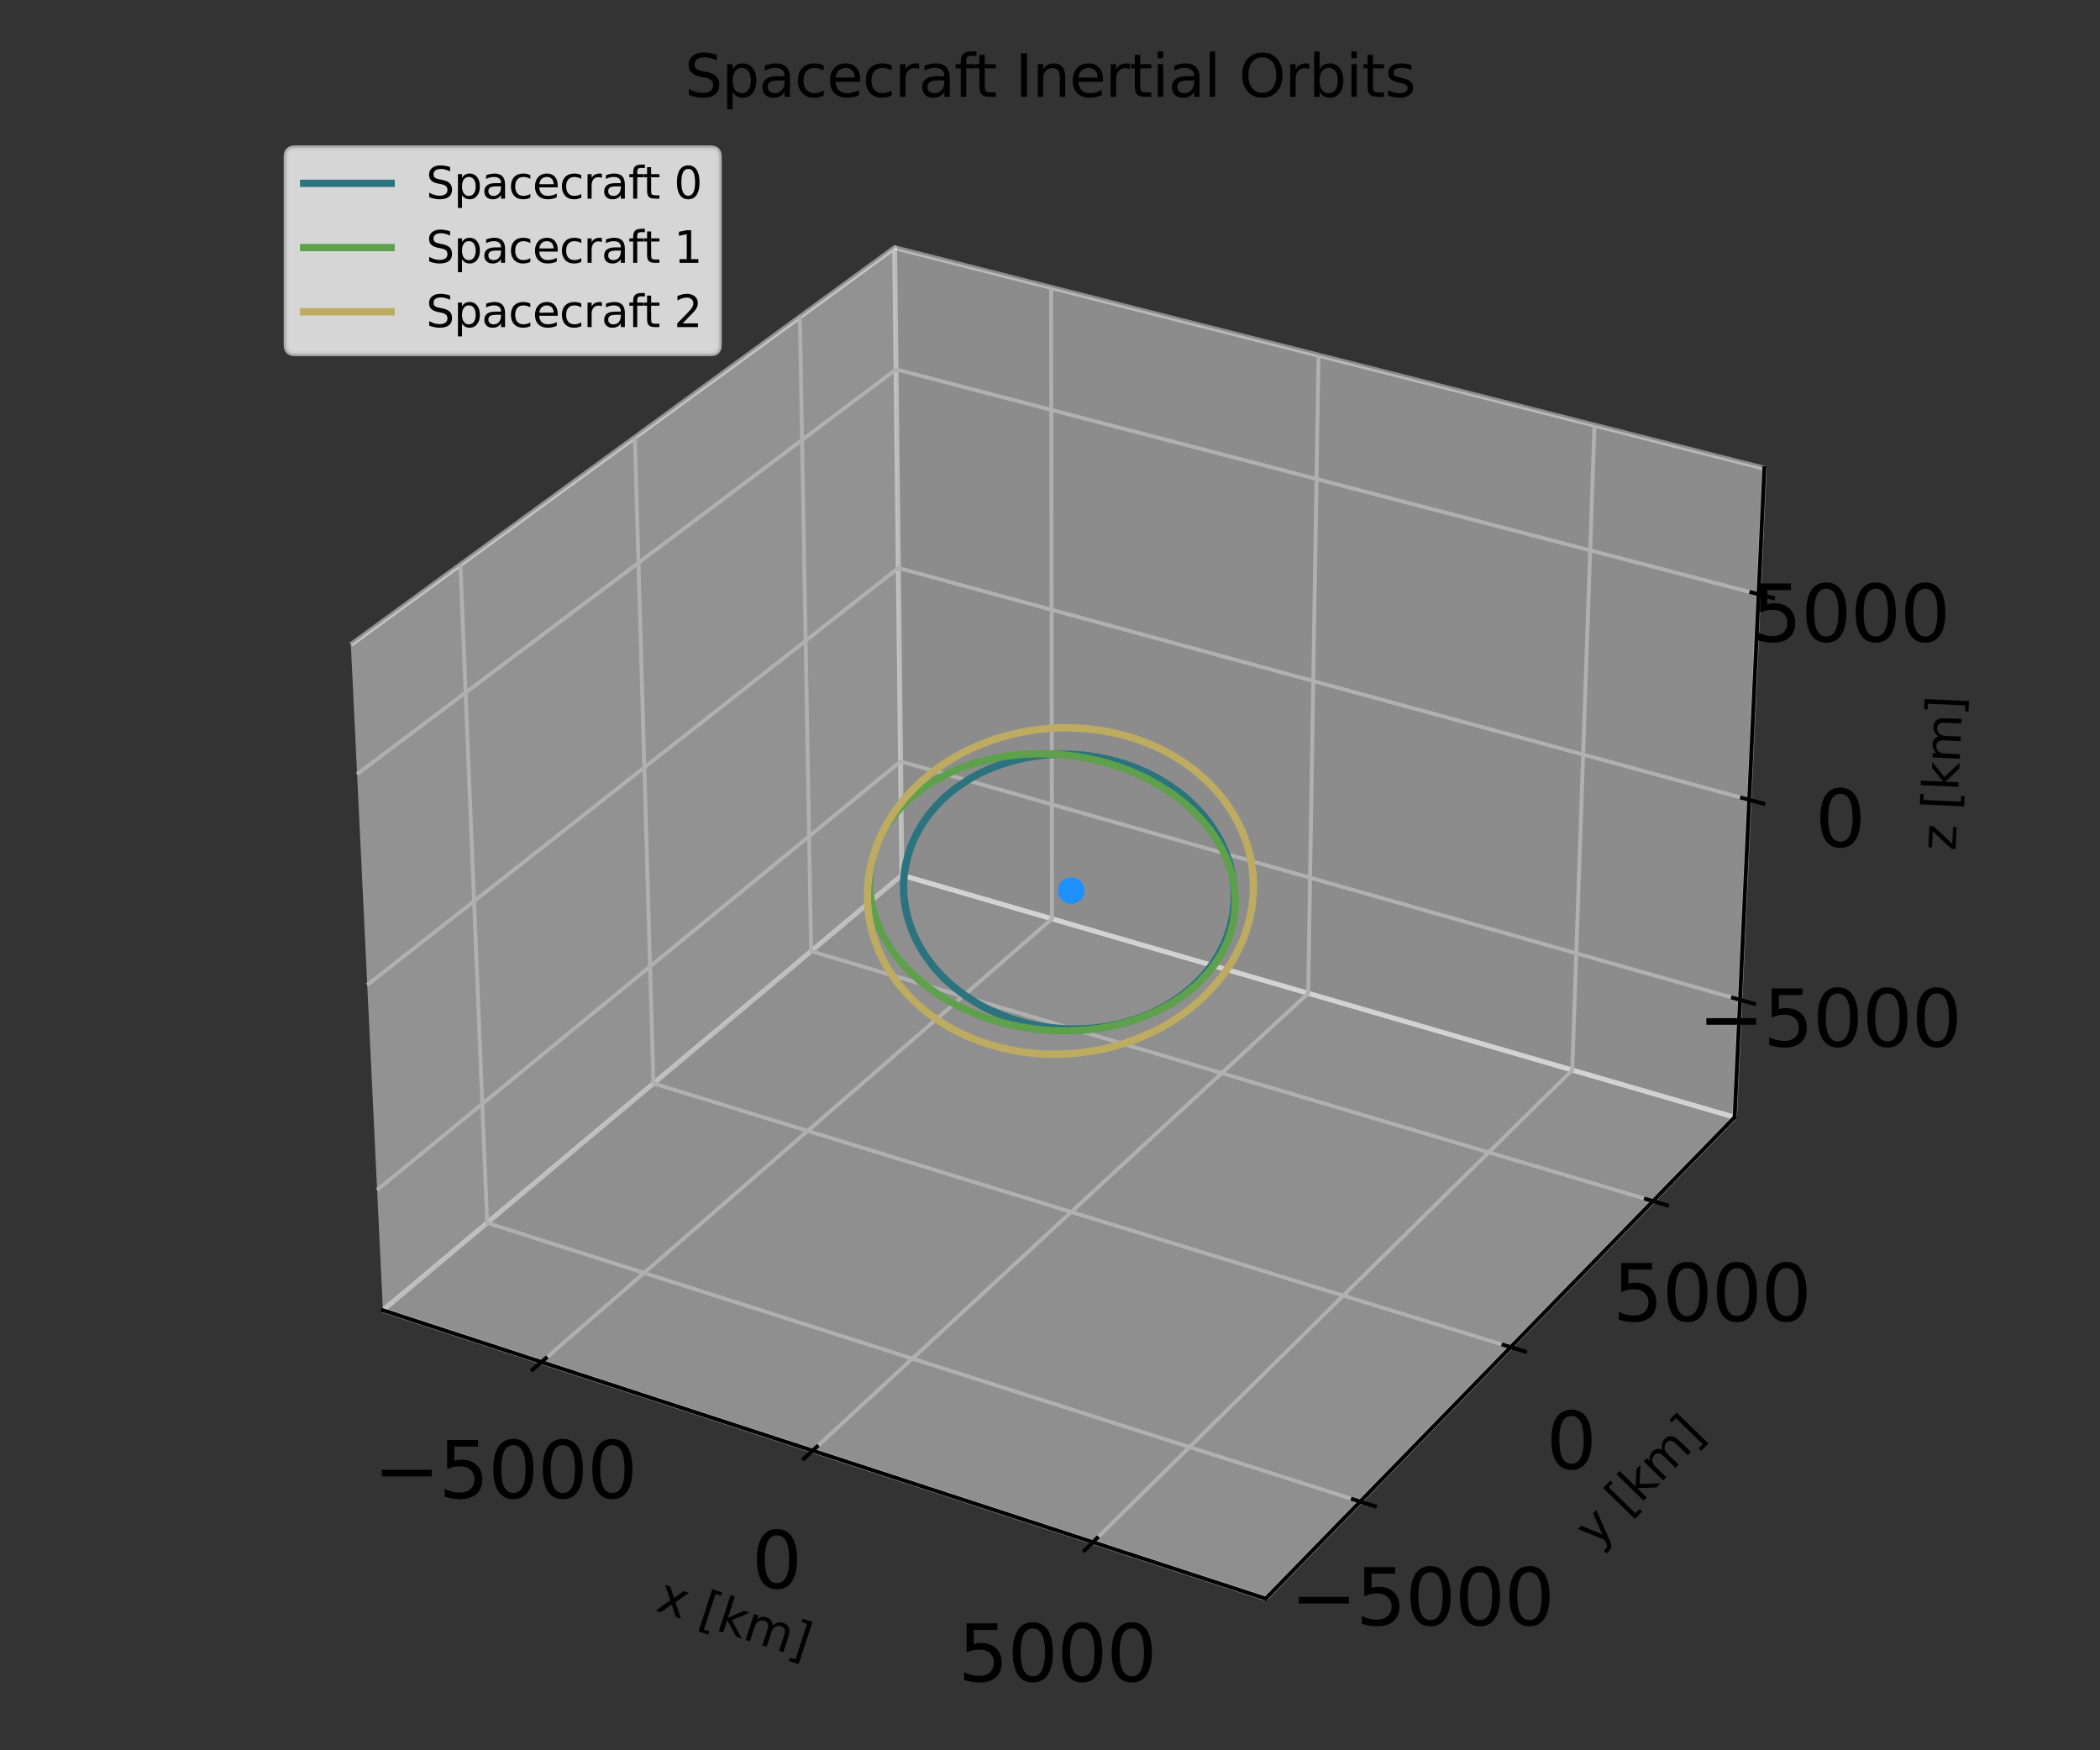 <?xml version="1.0" encoding="utf-8" standalone="no"?>
<!DOCTYPE svg PUBLIC "-//W3C//DTD SVG 1.1//EN"
  "http://www.w3.org/Graphics/SVG/1.1/DTD/svg11.dtd">
<svg xmlns:xlink="http://www.w3.org/1999/xlink" width="432pt" height="360pt" viewBox="0 0 432 360" xmlns="http://www.w3.org/2000/svg" version="1.1">
 <rect x="0" y="0" width="432" height="360" fill="#333333" stroke="none"/>
 <defs>
  <style type="text/css">*{stroke-linejoin: round; stroke-linecap: butt}</style>
 </defs>
 <g id="figure_1">
  <g id="patch_1">
   <path d="M 0 360 
L 432 360 
L 432 0 
L 0 0 
L 0 360 
z
" style="fill: none"/>
  </g>
  <g id="patch_2">
   <path d="M 54.359 349.2 
L 377.641 349.2 
L 377.641 25.918 
L 54.359 25.918 
L 54.359 349.2 
z
" style="fill: none"/>
  </g>
  <g id="pane3d_1">
   <g id="patch_3">
    <path d="M 78.769 269.489 
L 185.527 180.002 
L 184.043 50.946 
L 72.176 132.582 
" style="fill: #f2f2f2; opacity: 0.5; stroke: #f2f2f2; stroke-linejoin: miter"/>
   </g>
  </g>
  <g id="pane3d_2">
   <g id="patch_4">
    <path d="M 185.527 180.002 
L 356.836 229.795 
L 362.95 96.294 
L 184.043 50.946 
" style="fill: #e6e6e6; opacity: 0.5; stroke: #e6e6e6; stroke-linejoin: miter"/>
   </g>
  </g>
  <g id="pane3d_3">
   <g id="patch_5">
    <path d="M 78.769 269.489 
L 260.365 328.798 
L 356.836 229.795 
L 185.527 180.002 
" style="fill: #ececec; opacity: 0.5; stroke: #ececec; stroke-linejoin: miter"/>
   </g>
  </g>
  <g id="grid3d_1">
   <g id="Line3DCollection_1">
    <path d="M 111.383 280.141 
L 216.406 188.977 
L 216.235 59.106 
" style="fill: none; stroke: #b0b0b0; stroke-width: 0.8"/>
    <path d="M 167.173 298.362 
L 269.113 204.297 
L 271.241 73.048 
" style="fill: none; stroke: #b0b0b0; stroke-width: 0.8"/>
    <path d="M 224.833 317.193 
L 323.436 220.087 
L 328.008 87.437 
" style="fill: none; stroke: #b0b0b0; stroke-width: 0.8"/>
   </g>
  </g>
  <g id="grid3d_2">
   <g id="Line3DCollection_2">
    <path d="M 94.711 116.137 
L 100.21 251.517 
L 279.808 308.845 
" style="fill: none; stroke: #b0b0b0; stroke-width: 0.8"/>
    <path d="M 130.598 89.948 
L 134.422 222.84 
L 310.761 277.079 
" style="fill: none; stroke: #b0b0b0; stroke-width: 0.8"/>
    <path d="M 164.544 65.176 
L 166.86 195.65 
L 340.029 247.044 
" style="fill: none; stroke: #b0b0b0; stroke-width: 0.8"/>
   </g>
  </g>
  <g id="grid3d_3">
   <g id="Line3DCollection_3">
    <path d="M 357.942 205.643 
L 185.258 156.614 
L 77.578 244.755 
" style="fill: none; stroke: #b0b0b0; stroke-width: 0.8"/>
    <path d="M 359.826 164.507 
L 184.801 116.82 
L 75.548 202.593 
" style="fill: none; stroke: #b0b0b0; stroke-width: 0.8"/>
    <path d="M 361.762 122.229 
L 184.331 75.975 
L 73.459 159.215 
" style="fill: none; stroke: #b0b0b0; stroke-width: 0.8"/>
   </g>
  </g>
  <g id="axis3d_1">
   <g id="line2d_1">
    <path d="M 78.769 269.489 
L 260.365 328.798 
" style="fill: none; stroke: #000000; stroke-width: 0.8; stroke-linecap: square"/>
   </g>
   <g id="xtick_1">
    <g id="line2d_2">
     <path d="M 112.298 279.347 
L 109.549 281.733 
" style="fill: none; stroke: #000000; stroke-width: 0.8; stroke-linecap: square"/>
    </g>
    <g id="text_1">
     <!-- −5000 -->
     <g transform="translate(76.813 308.122) scale(0.16 -0.16)">
      <defs>
       <path id="DejaVuSans-2212" d="M 678 2272 
L 4684 2272 
L 4684 1741 
L 678 1741 
L 678 2272 
z
" transform="scale(0.016)"/>
       <path id="DejaVuSans-35" d="M 691 4666 
L 3169 4666 
L 3169 4134 
L 1269 4134 
L 1269 2991 
Q 1406 3038 1543 3061 
Q 1681 3084 1819 3084 
Q 2600 3084 3056 2656 
Q 3513 2228 3513 1497 
Q 3513 744 3044 326 
Q 2575 -91 1722 -91 
Q 1428 -91 1123 -41 
Q 819 9 494 109 
L 494 744 
Q 775 591 1075 516 
Q 1375 441 1709 441 
Q 2250 441 2565 725 
Q 2881 1009 2881 1497 
Q 2881 1984 2565 2268 
Q 2250 2553 1709 2553 
Q 1456 2553 1204 2497 
Q 953 2441 691 2322 
L 691 4666 
z
" transform="scale(0.016)"/>
       <path id="DejaVuSans-30" d="M 2034 4250 
Q 1547 4250 1301 3770 
Q 1056 3291 1056 2328 
Q 1056 1369 1301 889 
Q 1547 409 2034 409 
Q 2525 409 2770 889 
Q 3016 1369 3016 2328 
Q 3016 3291 2770 3770 
Q 2525 4250 2034 4250 
z
M 2034 4750 
Q 2819 4750 3233 4129 
Q 3647 3509 3647 2328 
Q 3647 1150 3233 529 
Q 2819 -91 2034 -91 
Q 1250 -91 836 529 
Q 422 1150 422 2328 
Q 422 3509 836 4129 
Q 1250 4750 2034 4750 
z
" transform="scale(0.016)"/>
      </defs>
      <use xlink:href="#DejaVuSans-2212"/>
      <use xlink:href="#DejaVuSans-35" x="83.789"/>
      <use xlink:href="#DejaVuSans-30" x="147.412"/>
      <use xlink:href="#DejaVuSans-30" x="211.035"/>
      <use xlink:href="#DejaVuSans-30" x="274.658"/>
     </g>
    </g>
   </g>
   <g id="xtick_2">
    <g id="line2d_3">
     <path d="M 168.063 297.541 
L 165.391 300.007 
" style="fill: none; stroke: #000000; stroke-width: 0.8; stroke-linecap: square"/>
    </g>
    <g id="text_2">
     <!-- 0 -->
     <g transform="translate(154.628 326.661) scale(0.16 -0.16)">
      <use xlink:href="#DejaVuSans-30"/>
     </g>
    </g>
   </g>
   <g id="xtick_3">
    <g id="line2d_4">
     <path d="M 225.694 316.345 
L 223.106 318.894 
" style="fill: none; stroke: #000000; stroke-width: 0.8; stroke-linecap: square"/>
    </g>
    <g id="text_3">
     <!-- 5000 -->
     <g transform="translate(197.075 345.824) scale(0.16 -0.16)">
      <use xlink:href="#DejaVuSans-35"/>
      <use xlink:href="#DejaVuSans-30" x="63.623"/>
      <use xlink:href="#DejaVuSans-30" x="127.246"/>
      <use xlink:href="#DejaVuSans-30" x="190.869"/>
     </g>
    </g>
   </g>
   <g id="text_4">
    <!-- x [km] -->
    <g transform="translate(134.635 331.171) rotate(-341.913) scale(0.1 -0.1)">
     <defs>
      <path id="DejaVuSans-78" d="M 3513 3500 
L 2247 1797 
L 3578 0 
L 2900 0 
L 1881 1375 
L 863 0 
L 184 0 
L 1544 1831 
L 300 3500 
L 978 3500 
L 1906 2253 
L 2834 3500 
L 3513 3500 
z
" transform="scale(0.016)"/>
      <path id="DejaVuSans-20" transform="scale(0.016)"/>
      <path id="DejaVuSans-5b" d="M 550 4863 
L 1875 4863 
L 1875 4416 
L 1125 4416 
L 1125 -397 
L 1875 -397 
L 1875 -844 
L 550 -844 
L 550 4863 
z
" transform="scale(0.016)"/>
      <path id="DejaVuSans-6b" d="M 581 4863 
L 1159 4863 
L 1159 1991 
L 2875 3500 
L 3609 3500 
L 1753 1863 
L 3688 0 
L 2938 0 
L 1159 1709 
L 1159 0 
L 581 0 
L 581 4863 
z
" transform="scale(0.016)"/>
      <path id="DejaVuSans-6d" d="M 3328 2828 
Q 3544 3216 3844 3400 
Q 4144 3584 4550 3584 
Q 5097 3584 5394 3201 
Q 5691 2819 5691 2113 
L 5691 0 
L 5113 0 
L 5113 2094 
Q 5113 2597 4934 2840 
Q 4756 3084 4391 3084 
Q 3944 3084 3684 2787 
Q 3425 2491 3425 1978 
L 3425 0 
L 2847 0 
L 2847 2094 
Q 2847 2600 2669 2842 
Q 2491 3084 2119 3084 
Q 1678 3084 1418 2786 
Q 1159 2488 1159 1978 
L 1159 0 
L 581 0 
L 581 3500 
L 1159 3500 
L 1159 2956 
Q 1356 3278 1631 3431 
Q 1906 3584 2284 3584 
Q 2666 3584 2933 3390 
Q 3200 3197 3328 2828 
z
" transform="scale(0.016)"/>
      <path id="DejaVuSans-5d" d="M 1947 4863 
L 1947 -844 
L 622 -844 
L 622 -397 
L 1369 -397 
L 1369 4416 
L 622 4416 
L 622 4863 
L 1947 4863 
z
" transform="scale(0.016)"/>
     </defs>
     <use xlink:href="#DejaVuSans-78"/>
     <use xlink:href="#DejaVuSans-20" x="59.18"/>
     <use xlink:href="#DejaVuSans-5b" x="90.967"/>
     <use xlink:href="#DejaVuSans-6b" x="129.98"/>
     <use xlink:href="#DejaVuSans-6d" x="187.891"/>
     <use xlink:href="#DejaVuSans-5d" x="285.303"/>
    </g>
   </g>
  </g>
  <g id="axis3d_2">
   <g id="line2d_5">
    <path d="M 356.836 229.795 
L 260.365 328.798 
" style="fill: none; stroke: #000000; stroke-width: 0.8; stroke-linecap: square"/>
   </g>
   <g id="xtick_4">
    <g id="line2d_6">
     <path d="M 278.295 308.362 
L 282.837 309.812 
" style="fill: none; stroke: #000000; stroke-width: 0.8; stroke-linecap: square"/>
    </g>
    <g id="text_5">
     <!-- −5000 -->
     <g transform="translate(265.483 334.265) scale(0.16 -0.16)">
      <use xlink:href="#DejaVuSans-2212"/>
      <use xlink:href="#DejaVuSans-35" x="83.789"/>
      <use xlink:href="#DejaVuSans-30" x="147.412"/>
      <use xlink:href="#DejaVuSans-30" x="211.035"/>
      <use xlink:href="#DejaVuSans-30" x="274.658"/>
     </g>
    </g>
   </g>
   <g id="xtick_5">
    <g id="line2d_7">
     <path d="M 309.278 276.623 
L 313.731 277.992 
" style="fill: none; stroke: #000000; stroke-width: 0.8; stroke-linecap: square"/>
    </g>
    <g id="text_6">
     <!-- 0 -->
     <g transform="translate(318.068 302.112) scale(0.16 -0.16)">
      <use xlink:href="#DejaVuSans-30"/>
     </g>
    </g>
   </g>
   <g id="xtick_6">
    <g id="line2d_8">
     <path d="M 338.574 246.612 
L 342.941 247.908 
" style="fill: none; stroke: #000000; stroke-width: 0.8; stroke-linecap: square"/>
    </g>
    <g id="text_7">
     <!-- 5000 -->
     <g transform="translate(331.741 271.712) scale(0.16 -0.16)">
      <use xlink:href="#DejaVuSans-35"/>
      <use xlink:href="#DejaVuSans-30" x="63.623"/>
      <use xlink:href="#DejaVuSans-30" x="127.246"/>
      <use xlink:href="#DejaVuSans-30" x="190.869"/>
     </g>
    </g>
   </g>
   <g id="text_8">
    <!-- y [km] -->
    <g transform="translate(328.384 318.625) rotate(-45.742) scale(0.1 -0.1)">
     <defs>
      <path id="DejaVuSans-79" d="M 2059 -325 
Q 1816 -950 1584 -1140 
Q 1353 -1331 966 -1331 
L 506 -1331 
L 506 -850 
L 844 -850 
Q 1081 -850 1212 -737 
Q 1344 -625 1503 -206 
L 1606 56 
L 191 3500 
L 800 3500 
L 1894 763 
L 2988 3500 
L 3597 3500 
L 2059 -325 
z
" transform="scale(0.016)"/>
     </defs>
     <use xlink:href="#DejaVuSans-79"/>
     <use xlink:href="#DejaVuSans-20" x="59.18"/>
     <use xlink:href="#DejaVuSans-5b" x="90.967"/>
     <use xlink:href="#DejaVuSans-6b" x="129.98"/>
     <use xlink:href="#DejaVuSans-6d" x="187.891"/>
     <use xlink:href="#DejaVuSans-5d" x="285.303"/>
    </g>
   </g>
  </g>
  <g id="axis3d_3">
   <g id="line2d_9">
    <path d="M 356.836 229.795 
L 362.95 96.294 
" style="fill: none; stroke: #000000; stroke-width: 0.8; stroke-linecap: square"/>
   </g>
   <g id="xtick_7">
    <g id="line2d_10">
     <path d="M 356.492 205.231 
L 360.845 206.467 
" style="fill: none; stroke: #000000; stroke-width: 0.8; stroke-linecap: square"/>
    </g>
    <g id="text_9">
     <!-- −5000 -->
     <g transform="translate(349.282 215.233) scale(0.16 -0.16)">
      <use xlink:href="#DejaVuSans-2212"/>
      <use xlink:href="#DejaVuSans-35" x="83.789"/>
      <use xlink:href="#DejaVuSans-30" x="147.412"/>
      <use xlink:href="#DejaVuSans-30" x="211.035"/>
      <use xlink:href="#DejaVuSans-30" x="274.658"/>
     </g>
    </g>
   </g>
   <g id="xtick_8">
    <g id="line2d_11">
     <path d="M 358.355 164.106 
L 362.77 165.309 
" style="fill: none; stroke: #000000; stroke-width: 0.8; stroke-linecap: square"/>
    </g>
    <g id="text_10">
     <!-- 0 -->
     <g transform="translate(373.386 174.166) scale(0.16 -0.16)">
      <use xlink:href="#DejaVuSans-30"/>
     </g>
    </g>
   </g>
   <g id="xtick_9">
    <g id="line2d_12">
     <path d="M 360.27 121.84 
L 364.749 123.007 
" style="fill: none; stroke: #000000; stroke-width: 0.8; stroke-linecap: square"/>
    </g>
    <g id="text_11">
     <!-- 5000 -->
     <g transform="translate(360.305 131.961) scale(0.16 -0.16)">
      <use xlink:href="#DejaVuSans-35"/>
      <use xlink:href="#DejaVuSans-30" x="63.623"/>
      <use xlink:href="#DejaVuSans-30" x="127.246"/>
      <use xlink:href="#DejaVuSans-30" x="190.869"/>
     </g>
    </g>
   </g>
   <g id="text_12">
    <!-- z [km] -->
    <g transform="translate(402.279 175.081) rotate(-87.378) scale(0.1 -0.1)">
     <defs>
      <path id="DejaVuSans-7a" d="M 353 3500 
L 3084 3500 
L 3084 2975 
L 922 459 
L 3084 459 
L 3084 0 
L 275 0 
L 275 525 
L 2438 3041 
L 353 3041 
L 353 3500 
z
" transform="scale(0.016)"/>
     </defs>
     <use xlink:href="#DejaVuSans-7a"/>
     <use xlink:href="#DejaVuSans-20" x="52.49"/>
     <use xlink:href="#DejaVuSans-5b" x="84.277"/>
     <use xlink:href="#DejaVuSans-6b" x="123.291"/>
     <use xlink:href="#DejaVuSans-6d" x="181.201"/>
     <use xlink:href="#DejaVuSans-5d" x="278.613"/>
    </g>
   </g>
  </g>
  <g id="axes_1">
   <g id="line2d_13">
    <path d="M 222.612 155.298 
L 219.728 155.126 
L 216.847 155.157 
L 213.989 155.39 
L 211.175 155.825 
L 208.424 156.457 
L 205.756 157.281 
L 203.19 158.292 
L 200.744 159.483 
L 198.435 160.844 
L 196.279 162.367 
L 194.293 164.04 
L 192.489 165.852 
L 190.882 167.79 
L 189.481 169.84 
L 188.298 171.988 
L 187.342 174.219 
L 186.618 176.516 
L 186.134 178.864 
L 185.892 181.245 
L 185.894 183.644 
L 186.142 186.042 
L 186.634 188.423 
L 187.367 190.769 
L 188.335 193.063 
L 189.533 195.289 
L 190.953 197.43 
L 192.584 199.471 
L 194.416 201.396 
L 196.435 203.191 
L 198.627 204.843 
L 200.977 206.34 
L 203.467 207.669 
L 206.079 208.821 
L 208.795 209.787 
L 211.595 210.559 
L 214.458 211.131 
L 217.363 211.499 
L 220.288 211.659 
L 223.212 211.61 
L 226.112 211.352 
L 228.968 210.887 
L 231.757 210.217 
L 234.46 209.349 
L 237.054 208.287 
L 239.522 207.04 
L 241.844 205.617 
L 244.003 204.03 
L 245.982 202.289 
L 247.768 200.407 
L 249.346 198.4 
L 250.706 196.282 
L 251.836 194.069 
L 252.73 191.778 
L 253.379 189.425 
L 253.781 187.029 
L 253.932 184.608 
L 253.832 182.179 
L 253.482 179.76 
L 252.885 177.37 
L 252.045 175.026 
L 250.971 172.746 
L 249.669 170.544 
L 248.151 168.439 
L 246.428 166.445 
L 244.512 164.575 
L 242.419 162.845 
L 240.164 161.265 
L 237.764 159.847 
L 235.236 158.6 
L 232.598 157.534 
L 229.872 156.656 
L 227.075 155.97 
L 224.228 155.483 
L 221.351 155.197 
L 218.466 155.114 
L 215.593 155.234 
L 212.751 155.556 
L 209.962 156.077 
L 207.245 156.794 
L 204.62 157.701 
L 202.104 158.792 
L 199.716 160.058 
L 197.472 161.491 
L 195.389 163.081 
L 193.48 164.817 
L 191.761 166.686 
L 190.243 168.674 
L 188.936 170.769 
L 187.852 172.955 
L 186.996 175.217 
L 186.377 177.538 
L 185.998 179.903 
L 185.863 182.294 
L 185.973 184.694 
L 186.328 187.087 
L 186.925 189.454 
L 187.762 191.78 
L 188.832 194.046 
L 190.128 196.237 
L 191.641 198.336 
L 193.362 200.328 
L 195.277 202.198 
L 197.374 203.932 
L 199.637 205.518 
L 202.05 206.942 
L 204.596 208.195 
L 207.256 209.267 
L 210.011 210.149 
L 212.841 210.834 
L 215.725 211.317 
L 218.641 211.594 
L 221.569 211.663 
L 224.485 211.523 
L 227.368 211.174 
L 230.198 210.619 
L 232.952 209.861 
L 235.609 208.907 
L 238.15 207.764 
L 240.557 206.439 
L 242.809 204.942 
L 244.892 203.286 
L 246.788 201.482 
L 248.485 199.544 
L 249.969 197.486 
L 251.229 195.324 
L 252.257 193.075 
L 253.044 190.755 
L 253.586 188.381 
L 253.878 185.972 
L 253.919 183.545 
L 253.71 181.118 
L 253.251 178.71 
L 252.547 176.338 
L 251.604 174.02 
L 250.429 171.772 
L 249.031 169.611 
L 247.422 167.552 
L 245.612 165.611 
L 243.617 163.8 
L 241.451 162.134 
L 239.131 160.624 
L 236.672 159.28 
L 234.094 158.111 
L 231.415 157.126 
L 228.655 156.332 
L 225.834 155.733 
L 222.972 155.333 
L 220.089 155.136 
L 217.206 155.142 
L 214.344 155.35 
L 211.523 155.76 
L 208.764 156.367 
L 206.084 157.168 
L 203.504 158.156 
L 201.042 159.325 
L 198.715 160.665 
L 196.54 162.168 
L 194.531 163.824 
L 192.704 165.619 
L 191.071 167.542 
L 189.644 169.579 
L 188.434 171.715 
L 187.449 173.936 
L 186.696 176.226 
L 186.181 178.568 
L 185.909 180.946 
L 185.881 183.344 
L 186.098 185.743 
L 186.559 188.127 
L 187.262 190.478 
L 188.201 192.78 
L 189.371 195.015 
L 190.764 197.167 
L 192.369 199.222 
L 194.177 201.162 
L 196.173 202.974 
L 198.344 204.645 
L 200.675 206.162 
L 203.148 207.512 
L 205.747 208.687 
L 208.451 209.676 
L 211.241 210.473 
L 214.098 211.07 
L 216.998 211.464 
L 219.922 211.65 
L 222.847 211.628 
L 225.752 211.396 
L 228.614 210.956 
L 231.413 210.312 
L 234.127 209.468 
L 236.736 208.43 
L 239.221 207.206 
L 241.562 205.804 
L 243.742 204.237 
L 245.745 202.514 
L 247.556 200.65 
L 249.161 198.657 
L 250.548 196.552 
L 251.708 194.35 
L 252.631 192.068 
L 253.312 189.722 
L 253.745 187.33 
L 253.927 184.911 
L 253.858 182.482 
L 253.539 180.061 
L 252.973 177.667 
L 252.163 175.316 
L 251.118 173.026 
L 249.844 170.815 
L 248.352 168.696 
L 246.654 166.687 
L 244.762 164.802 
L 242.69 163.053 
L 240.454 161.454 
L 238.071 160.015 
L 235.558 158.746 
L 232.933 157.657 
L 230.217 156.755 
L 227.427 156.045 
L 224.585 155.533 
L 221.712 155.222 
L 218.826 155.113 
L 215.95 155.208 
L 213.104 155.505 
L 210.307 156.001 
L 210.307 156.001 
" clip-path="url(#p8577c7752c)" style="fill: none; stroke: #2b737e; stroke-width: 1.5; stroke-linecap: square"/>
   </g>
   <g id="line2d_14">
    <path d="M 221.009 155.511 
L 217.843 155.165 
L 214.346 155.018 
L 210.899 155.116 
L 207.529 155.451 
L 204.261 156.014 
L 201.118 156.795 
L 198.121 157.785 
L 195.29 158.97 
L 192.642 160.338 
L 190.192 161.876 
L 188.169 163.395 
L 186.327 165.029 
L 184.675 166.77 
L 183.22 168.606 
L 181.967 170.527 
L 180.923 172.52 
L 180.092 174.576 
L 179.476 176.682 
L 179.08 178.828 
L 178.906 181.001 
L 178.953 183.19 
L 179.222 185.383 
L 179.714 187.569 
L 180.425 189.735 
L 181.354 191.869 
L 182.498 193.959 
L 183.852 195.993 
L 185.41 197.96 
L 187.167 199.846 
L 189.115 201.64 
L 191.493 203.51 
L 194.083 205.235 
L 196.869 206.8 
L 199.833 208.187 
L 202.958 209.384 
L 206.22 210.375 
L 209.597 211.146 
L 213.062 211.687 
L 216.234 211.967 
L 219.434 212.044 
L 222.639 211.912 
L 225.824 211.569 
L 228.964 211.009 
L 232.034 210.234 
L 235.007 209.245 
L 237.855 208.043 
L 240.261 206.802 
L 242.529 205.403 
L 244.64 203.853 
L 246.577 202.162 
L 248.323 200.338 
L 249.864 198.394 
L 251.184 196.341 
L 252.272 194.195 
L 253.119 191.971 
L 253.654 189.974 
L 253.995 187.941 
L 254.137 185.884 
L 254.081 183.814 
L 253.827 181.745 
L 253.377 179.688 
L 252.628 177.367 
L 251.635 175.094 
L 250.408 172.887 
L 248.958 170.76 
L 247.301 168.729 
L 245.449 166.805 
L 243.42 165.001 
L 241.231 163.328 
L 238.599 161.612 
L 235.814 160.083 
L 232.901 158.748 
L 229.888 157.613 
L 226.799 156.683 
L 223.661 155.959 
L 220.498 155.441 
L 217.333 155.129 
L 213.841 155.018 
L 210.404 155.15 
L 207.047 155.518 
L 203.796 156.114 
L 200.673 156.926 
L 197.699 157.945 
L 194.893 159.157 
L 192.273 160.551 
L 189.854 162.113 
L 187.859 163.651 
L 186.048 165.304 
L 184.427 167.061 
L 183.004 168.911 
L 181.784 170.844 
L 180.774 172.848 
L 179.977 174.913 
L 179.398 177.026 
L 179.037 179.177 
L 178.898 181.353 
L 178.981 183.544 
L 179.287 185.737 
L 179.814 187.92 
L 180.56 190.082 
L 181.525 192.209 
L 182.703 194.292 
L 184.09 196.316 
L 185.681 198.27 
L 187.469 200.142 
L 189.447 201.92 
L 191.857 203.77 
L 194.476 205.473 
L 197.289 207.013 
L 200.278 208.373 
L 203.424 209.541 
L 206.704 210.501 
L 210.095 211.239 
L 213.572 211.746 
L 216.75 211.993 
L 219.952 212.037 
L 223.155 211.871 
L 226.335 211.493 
L 229.465 210.899 
L 232.521 210.089 
L 235.476 209.065 
L 238.302 207.83 
L 240.684 206.559 
L 242.924 205.132 
L 245.005 203.556 
L 246.909 201.84 
L 248.619 199.993 
L 250.12 198.028 
L 251.399 195.958 
L 252.444 193.797 
L 253.159 191.843 
L 253.682 189.843 
L 254.01 187.808 
L 254.139 185.75 
L 254.071 183.68 
L 253.804 181.611 
L 253.341 179.555 
L 252.578 177.237 
L 251.571 174.967 
L 250.331 172.764 
L 248.87 170.643 
L 247.201 168.617 
L 245.339 166.7 
L 243.3 164.903 
L 241.103 163.237 
L 238.463 161.531 
L 235.67 160.011 
L 232.752 158.686 
L 229.734 157.562 
L 226.642 156.642 
L 223.502 155.928 
L 220.338 155.421 
L 217.174 155.118 
L 213.684 155.018 
L 210.25 155.162 
L 206.897 155.541 
L 203.651 156.146 
L 200.535 156.968 
L 197.568 157.996 
L 194.771 159.217 
L 192.159 160.618 
L 189.749 162.187 
L 187.764 163.731 
L 185.961 165.39 
L 184.35 167.152 
L 182.937 169.006 
L 181.729 170.943 
L 180.729 172.951 
L 179.943 175.018 
L 179.374 177.134 
L 179.025 179.286 
L 178.897 181.463 
L 178.991 183.654 
L 179.308 185.847 
L 179.846 188.029 
L 180.604 190.19 
L 181.579 192.315 
L 182.767 194.395 
L 184.165 196.416 
L 185.766 198.366 
L 187.564 200.234 
L 189.552 202.007 
L 191.971 203.85 
L 194.599 205.546 
L 197.42 207.078 
L 200.417 208.431 
L 203.569 209.589 
L 206.855 210.539 
L 210.251 211.267 
L 213.731 211.763 
L 216.91 212 
L 220.113 212.034 
L 223.316 211.857 
L 226.494 211.468 
L 229.621 210.863 
L 232.673 210.043 
L 235.622 209.008 
L 238.44 207.762 
L 240.815 206.482 
L 243.047 205.047 
L 245.118 203.463 
L 245.609 203.045 
L 245.609 203.045 
" clip-path="url(#p8577c7752c)" style="fill: none; stroke: #5ea04b; stroke-width: 1.5; stroke-linecap: square"/>
   </g>
   <g id="line2d_15">
    <path d="M 225.541 150.098 
L 222.274 149.776 
L 218.99 149.685 
L 215.712 149.824 
L 212.463 150.188 
L 209.263 150.774 
L 206.133 151.575 
L 203.093 152.584 
L 200.162 153.792 
L 197.356 155.19 
L 194.694 156.767 
L 192.191 158.513 
L 189.861 160.414 
L 187.718 162.458 
L 185.774 164.633 
L 184.039 166.922 
L 182.524 169.313 
L 181.237 171.79 
L 180.186 174.338 
L 179.376 176.941 
L 178.856 179.318 
L 178.538 181.715 
L 178.424 184.121 
L 178.513 186.522 
L 178.806 188.909 
L 179.302 191.268 
L 179.999 193.589 
L 180.894 195.859 
L 181.983 198.067 
L 183.262 200.201 
L 184.725 202.251 
L 186.559 204.416 
L 188.603 206.449 
L 190.845 208.336 
L 193.272 210.064 
L 195.871 211.619 
L 198.626 212.991 
L 201.52 214.169 
L 204.536 215.143 
L 207.655 215.904 
L 210.856 216.445 
L 214.12 216.759 
L 217.423 216.843 
L 220.743 216.693 
L 224.057 216.308 
L 227.341 215.687 
L 230.572 214.833 
L 233.724 213.749 
L 236.774 212.441 
L 239.413 211.079 
L 241.932 209.548 
L 244.317 207.857 
L 246.551 206.014 
L 248.618 204.031 
L 250.506 201.918 
L 252.201 199.688 
L 253.692 197.356 
L 254.968 194.935 
L 256.02 192.44 
L 256.841 189.887 
L 257.426 187.292 
L 257.771 184.673 
L 257.873 182.046 
L 257.731 179.427 
L 257.348 176.833 
L 256.726 174.282 
L 255.871 171.788 
L 254.788 169.368 
L 253.485 167.036 
L 251.973 164.806 
L 250.261 162.693 
L 248.361 160.707 
L 246.288 158.86 
L 244.054 157.163 
L 241.675 155.623 
L 239.165 154.25 
L 236.542 153.049 
L 233.822 152.026 
L 230.705 151.102 
L 227.512 150.408 
L 224.266 149.945 
L 220.99 149.713 
L 217.706 149.712 
L 214.437 149.94 
L 211.204 150.392 
L 208.029 151.062 
L 204.932 151.946 
L 201.932 153.033 
L 199.048 154.317 
L 196.297 155.786 
L 193.695 157.431 
L 191.258 159.239 
L 189 161.197 
L 186.933 163.294 
L 185.069 165.515 
L 183.42 167.847 
L 181.993 170.273 
L 180.798 172.78 
L 179.84 175.351 
L 179.125 177.971 
L 178.693 180.358 
L 178.464 182.76 
L 178.438 185.166 
L 178.616 187.562 
L 178.997 189.939 
L 179.581 192.283 
L 180.364 194.583 
L 181.344 196.827 
L 182.516 199.004 
L 183.876 201.103 
L 185.417 203.113 
L 187.334 205.228 
L 189.457 207.206 
L 191.773 209.032 
L 194.269 210.693 
L 196.931 212.178 
L 199.743 213.476 
L 202.687 214.575 
L 205.745 215.466 
L 208.899 216.142 
L 212.127 216.595 
L 215.408 216.82 
L 218.721 216.813 
L 222.041 216.57 
L 225.347 216.093 
L 228.613 215.38 
L 231.816 214.436 
L 234.931 213.263 
L 237.64 212.019 
L 240.242 210.601 
L 242.72 209.018 
L 245.057 207.276 
L 247.239 205.387 
L 249.25 203.36 
L 251.076 201.209 
L 252.706 198.944 
L 254.129 196.581 
L 255.333 194.135 
L 256.311 191.619 
L 257.057 189.051 
L 257.564 186.447 
L 257.83 183.823 
L 257.853 181.196 
L 257.634 178.584 
L 257.173 176.002 
L 256.475 173.467 
L 255.545 170.996 
L 254.39 168.603 
L 253.018 166.303 
L 251.44 164.109 
L 249.666 162.036 
L 247.709 160.094 
L 245.582 158.294 
L 243.299 156.647 
L 240.876 155.16 
L 238.328 153.842 
L 235.672 152.698 
L 232.613 151.637 
L 229.464 150.803 
L 226.247 150.199 
L 222.987 149.827 
L 219.704 149.685 
L 216.424 149.774 
L 213.166 150.09 
L 209.954 150.628 
L 206.807 151.383 
L 203.746 152.347 
L 200.789 153.513 
L 197.955 154.87 
L 195.26 156.409 
L 192.721 158.119 
L 190.352 159.988 
L 188.168 162.002 
L 186.179 164.149 
L 184.398 166.415 
L 182.835 168.785 
L 181.498 171.245 
L 180.394 173.779 
L 179.531 176.371 
L 178.963 178.741 
L 178.597 181.135 
L 178.433 183.539 
L 178.473 185.943 
L 178.717 188.334 
L 179.164 190.701 
L 179.812 193.032 
L 180.659 195.315 
L 181.702 197.539 
L 182.936 199.693 
L 184.355 201.764 
L 184.524 201.988 
L 184.524 201.988 
" clip-path="url(#p8577c7752c)" style="fill: none; stroke: #bdab62; stroke-width: 1.5; stroke-linecap: square"/>
   </g>
   <g id="Path3DCollection_1">
    <defs>
     <path id="mb46600e07b" d="M 0 2.236 
C 0.593 2.236 1.162 2 1.581 1.581 
C 2 1.162 2.236 0.593 2.236 0 
C 2.236 -0.593 2 -1.162 1.581 -1.581 
C 1.162 -2 0.593 -2.236 0 -2.236 
C -0.593 -2.236 -1.162 -2 -1.581 -1.581 
C -2 -1.162 -2.236 -0.593 -2.236 0 
C -2.236 0.593 -2 1.162 -1.581 1.581 
C -1.162 2 -0.593 2.236 0 2.236 
z
" style="stroke: #1e90ff"/>
    </defs>
    <g clip-path="url(#p8577c7752c)">
     <use xlink:href="#mb46600e07b" x="220.369" y="183.19" style="fill: #1e90ff; stroke: #1e90ff"/>
    </g>
   </g>
   <g id="text_13">
    <!-- Spacecraft Inertial Orbits -->
    <g transform="translate(140.861 19.918) scale(0.12 -0.12)">
     <defs>
      <path id="DejaVuSans-53" d="M 3425 4513 
L 3425 3897 
Q 3066 4069 2747 4153 
Q 2428 4238 2131 4238 
Q 1616 4238 1336 4038 
Q 1056 3838 1056 3469 
Q 1056 3159 1242 3001 
Q 1428 2844 1947 2747 
L 2328 2669 
Q 3034 2534 3370 2195 
Q 3706 1856 3706 1288 
Q 3706 609 3251 259 
Q 2797 -91 1919 -91 
Q 1588 -91 1214 -16 
Q 841 59 441 206 
L 441 856 
Q 825 641 1194 531 
Q 1563 422 1919 422 
Q 2459 422 2753 634 
Q 3047 847 3047 1241 
Q 3047 1584 2836 1778 
Q 2625 1972 2144 2069 
L 1759 2144 
Q 1053 2284 737 2584 
Q 422 2884 422 3419 
Q 422 4038 858 4394 
Q 1294 4750 2059 4750 
Q 2388 4750 2728 4690 
Q 3069 4631 3425 4513 
z
" transform="scale(0.016)"/>
      <path id="DejaVuSans-70" d="M 1159 525 
L 1159 -1331 
L 581 -1331 
L 581 3500 
L 1159 3500 
L 1159 2969 
Q 1341 3281 1617 3432 
Q 1894 3584 2278 3584 
Q 2916 3584 3314 3078 
Q 3713 2572 3713 1747 
Q 3713 922 3314 415 
Q 2916 -91 2278 -91 
Q 1894 -91 1617 61 
Q 1341 213 1159 525 
z
M 3116 1747 
Q 3116 2381 2855 2742 
Q 2594 3103 2138 3103 
Q 1681 3103 1420 2742 
Q 1159 2381 1159 1747 
Q 1159 1113 1420 752 
Q 1681 391 2138 391 
Q 2594 391 2855 752 
Q 3116 1113 3116 1747 
z
" transform="scale(0.016)"/>
      <path id="DejaVuSans-61" d="M 2194 1759 
Q 1497 1759 1228 1600 
Q 959 1441 959 1056 
Q 959 750 1161 570 
Q 1363 391 1709 391 
Q 2188 391 2477 730 
Q 2766 1069 2766 1631 
L 2766 1759 
L 2194 1759 
z
M 3341 1997 
L 3341 0 
L 2766 0 
L 2766 531 
Q 2569 213 2275 61 
Q 1981 -91 1556 -91 
Q 1019 -91 701 211 
Q 384 513 384 1019 
Q 384 1609 779 1909 
Q 1175 2209 1959 2209 
L 2766 2209 
L 2766 2266 
Q 2766 2663 2505 2880 
Q 2244 3097 1772 3097 
Q 1472 3097 1187 3025 
Q 903 2953 641 2809 
L 641 3341 
Q 956 3463 1253 3523 
Q 1550 3584 1831 3584 
Q 2591 3584 2966 3190 
Q 3341 2797 3341 1997 
z
" transform="scale(0.016)"/>
      <path id="DejaVuSans-63" d="M 3122 3366 
L 3122 2828 
Q 2878 2963 2633 3030 
Q 2388 3097 2138 3097 
Q 1578 3097 1268 2742 
Q 959 2388 959 1747 
Q 959 1106 1268 751 
Q 1578 397 2138 397 
Q 2388 397 2633 464 
Q 2878 531 3122 666 
L 3122 134 
Q 2881 22 2623 -34 
Q 2366 -91 2075 -91 
Q 1284 -91 818 406 
Q 353 903 353 1747 
Q 353 2603 823 3093 
Q 1294 3584 2113 3584 
Q 2378 3584 2631 3529 
Q 2884 3475 3122 3366 
z
" transform="scale(0.016)"/>
      <path id="DejaVuSans-65" d="M 3597 1894 
L 3597 1613 
L 953 1613 
Q 991 1019 1311 708 
Q 1631 397 2203 397 
Q 2534 397 2845 478 
Q 3156 559 3463 722 
L 3463 178 
Q 3153 47 2828 -22 
Q 2503 -91 2169 -91 
Q 1331 -91 842 396 
Q 353 884 353 1716 
Q 353 2575 817 3079 
Q 1281 3584 2069 3584 
Q 2775 3584 3186 3129 
Q 3597 2675 3597 1894 
z
M 3022 2063 
Q 3016 2534 2758 2815 
Q 2500 3097 2075 3097 
Q 1594 3097 1305 2825 
Q 1016 2553 972 2059 
L 3022 2063 
z
" transform="scale(0.016)"/>
      <path id="DejaVuSans-72" d="M 2631 2963 
Q 2534 3019 2420 3045 
Q 2306 3072 2169 3072 
Q 1681 3072 1420 2755 
Q 1159 2438 1159 1844 
L 1159 0 
L 581 0 
L 581 3500 
L 1159 3500 
L 1159 2956 
Q 1341 3275 1631 3429 
Q 1922 3584 2338 3584 
Q 2397 3584 2469 3576 
Q 2541 3569 2628 3553 
L 2631 2963 
z
" transform="scale(0.016)"/>
      <path id="DejaVuSans-66" d="M 2375 4863 
L 2375 4384 
L 1825 4384 
Q 1516 4384 1395 4259 
Q 1275 4134 1275 3809 
L 1275 3500 
L 2222 3500 
L 2222 3053 
L 1275 3053 
L 1275 0 
L 697 0 
L 697 3053 
L 147 3053 
L 147 3500 
L 697 3500 
L 697 3744 
Q 697 4328 969 4595 
Q 1241 4863 1831 4863 
L 2375 4863 
z
" transform="scale(0.016)"/>
      <path id="DejaVuSans-74" d="M 1172 4494 
L 1172 3500 
L 2356 3500 
L 2356 3053 
L 1172 3053 
L 1172 1153 
Q 1172 725 1289 603 
Q 1406 481 1766 481 
L 2356 481 
L 2356 0 
L 1766 0 
Q 1100 0 847 248 
Q 594 497 594 1153 
L 594 3053 
L 172 3053 
L 172 3500 
L 594 3500 
L 594 4494 
L 1172 4494 
z
" transform="scale(0.016)"/>
      <path id="DejaVuSans-49" d="M 628 4666 
L 1259 4666 
L 1259 0 
L 628 0 
L 628 4666 
z
" transform="scale(0.016)"/>
      <path id="DejaVuSans-6e" d="M 3513 2113 
L 3513 0 
L 2938 0 
L 2938 2094 
Q 2938 2591 2744 2837 
Q 2550 3084 2163 3084 
Q 1697 3084 1428 2787 
Q 1159 2491 1159 1978 
L 1159 0 
L 581 0 
L 581 3500 
L 1159 3500 
L 1159 2956 
Q 1366 3272 1645 3428 
Q 1925 3584 2291 3584 
Q 2894 3584 3203 3211 
Q 3513 2838 3513 2113 
z
" transform="scale(0.016)"/>
      <path id="DejaVuSans-69" d="M 603 3500 
L 1178 3500 
L 1178 0 
L 603 0 
L 603 3500 
z
M 603 4863 
L 1178 4863 
L 1178 4134 
L 603 4134 
L 603 4863 
z
" transform="scale(0.016)"/>
      <path id="DejaVuSans-6c" d="M 603 4863 
L 1178 4863 
L 1178 0 
L 603 0 
L 603 4863 
z
" transform="scale(0.016)"/>
      <path id="DejaVuSans-4f" d="M 2522 4238 
Q 1834 4238 1429 3725 
Q 1025 3213 1025 2328 
Q 1025 1447 1429 934 
Q 1834 422 2522 422 
Q 3209 422 3611 934 
Q 4013 1447 4013 2328 
Q 4013 3213 3611 3725 
Q 3209 4238 2522 4238 
z
M 2522 4750 
Q 3503 4750 4090 4092 
Q 4678 3434 4678 2328 
Q 4678 1225 4090 567 
Q 3503 -91 2522 -91 
Q 1538 -91 948 565 
Q 359 1222 359 2328 
Q 359 3434 948 4092 
Q 1538 4750 2522 4750 
z
" transform="scale(0.016)"/>
      <path id="DejaVuSans-62" d="M 3116 1747 
Q 3116 2381 2855 2742 
Q 2594 3103 2138 3103 
Q 1681 3103 1420 2742 
Q 1159 2381 1159 1747 
Q 1159 1113 1420 752 
Q 1681 391 2138 391 
Q 2594 391 2855 752 
Q 3116 1113 3116 1747 
z
M 1159 2969 
Q 1341 3281 1617 3432 
Q 1894 3584 2278 3584 
Q 2916 3584 3314 3078 
Q 3713 2572 3713 1747 
Q 3713 922 3314 415 
Q 2916 -91 2278 -91 
Q 1894 -91 1617 61 
Q 1341 213 1159 525 
L 1159 0 
L 581 0 
L 581 4863 
L 1159 4863 
L 1159 2969 
z
" transform="scale(0.016)"/>
      <path id="DejaVuSans-73" d="M 2834 3397 
L 2834 2853 
Q 2591 2978 2328 3040 
Q 2066 3103 1784 3103 
Q 1356 3103 1142 2972 
Q 928 2841 928 2578 
Q 928 2378 1081 2264 
Q 1234 2150 1697 2047 
L 1894 2003 
Q 2506 1872 2764 1633 
Q 3022 1394 3022 966 
Q 3022 478 2636 193 
Q 2250 -91 1575 -91 
Q 1294 -91 989 -36 
Q 684 19 347 128 
L 347 722 
Q 666 556 975 473 
Q 1284 391 1588 391 
Q 1994 391 2212 530 
Q 2431 669 2431 922 
Q 2431 1156 2273 1281 
Q 2116 1406 1581 1522 
L 1381 1569 
Q 847 1681 609 1914 
Q 372 2147 372 2553 
Q 372 3047 722 3315 
Q 1072 3584 1716 3584 
Q 2034 3584 2315 3537 
Q 2597 3491 2834 3397 
z
" transform="scale(0.016)"/>
     </defs>
     <use xlink:href="#DejaVuSans-53"/>
     <use xlink:href="#DejaVuSans-70" x="63.477"/>
     <use xlink:href="#DejaVuSans-61" x="126.953"/>
     <use xlink:href="#DejaVuSans-63" x="188.232"/>
     <use xlink:href="#DejaVuSans-65" x="243.213"/>
     <use xlink:href="#DejaVuSans-63" x="304.736"/>
     <use xlink:href="#DejaVuSans-72" x="359.717"/>
     <use xlink:href="#DejaVuSans-61" x="400.83"/>
     <use xlink:href="#DejaVuSans-66" x="462.109"/>
     <use xlink:href="#DejaVuSans-74" x="495.564"/>
     <use xlink:href="#DejaVuSans-20" x="534.773"/>
     <use xlink:href="#DejaVuSans-49" x="566.561"/>
     <use xlink:href="#DejaVuSans-6e" x="596.053"/>
     <use xlink:href="#DejaVuSans-65" x="659.432"/>
     <use xlink:href="#DejaVuSans-72" x="720.955"/>
     <use xlink:href="#DejaVuSans-74" x="762.068"/>
     <use xlink:href="#DejaVuSans-69" x="801.277"/>
     <use xlink:href="#DejaVuSans-61" x="829.061"/>
     <use xlink:href="#DejaVuSans-6c" x="890.34"/>
     <use xlink:href="#DejaVuSans-20" x="918.123"/>
     <use xlink:href="#DejaVuSans-4f" x="949.91"/>
     <use xlink:href="#DejaVuSans-72" x="1028.621"/>
     <use xlink:href="#DejaVuSans-62" x="1069.734"/>
     <use xlink:href="#DejaVuSans-69" x="1133.211"/>
     <use xlink:href="#DejaVuSans-74" x="1160.994"/>
     <use xlink:href="#DejaVuSans-73" x="1200.203"/>
    </g>
   </g>
   <g id="legend_1">
    <g id="patch_6">
     <path d="M 60.659 72.749 
L 146.177 72.749 
Q 147.977 72.749 147.977 70.949 
L 147.977 32.218 
Q 147.977 30.418 146.177 30.418 
L 60.659 30.418 
Q 58.859 30.418 58.859 32.218 
L 58.859 70.949 
Q 58.859 72.749 60.659 72.749 
z
" style="fill: #ffffff; opacity: 0.8; stroke: #cccccc; stroke-linejoin: miter"/>
    </g>
    <g id="line2d_16">
     <path d="M 62.459 37.707 
L 71.459 37.707 
L 80.459 37.707 
" style="fill: none; stroke: #2b737e; stroke-width: 1.5; stroke-linecap: square"/>
    </g>
    <g id="text_14">
     <!-- Spacecraft 0 -->
     <g transform="translate(87.659 40.857) scale(0.09 -0.09)">
      <use xlink:href="#DejaVuSans-53"/>
      <use xlink:href="#DejaVuSans-70" x="63.477"/>
      <use xlink:href="#DejaVuSans-61" x="126.953"/>
      <use xlink:href="#DejaVuSans-63" x="188.232"/>
      <use xlink:href="#DejaVuSans-65" x="243.213"/>
      <use xlink:href="#DejaVuSans-63" x="304.736"/>
      <use xlink:href="#DejaVuSans-72" x="359.717"/>
      <use xlink:href="#DejaVuSans-61" x="400.83"/>
      <use xlink:href="#DejaVuSans-66" x="462.109"/>
      <use xlink:href="#DejaVuSans-74" x="495.564"/>
      <use xlink:href="#DejaVuSans-20" x="534.773"/>
      <use xlink:href="#DejaVuSans-30" x="566.561"/>
     </g>
    </g>
    <g id="line2d_17">
     <path d="M 62.459 50.917 
L 71.459 50.917 
L 80.459 50.917 
" style="fill: none; stroke: #5ea04b; stroke-width: 1.5; stroke-linecap: square"/>
    </g>
    <g id="text_15">
     <!-- Spacecraft 1 -->
     <g transform="translate(87.659 54.067) scale(0.09 -0.09)">
      <defs>
       <path id="DejaVuSans-31" d="M 794 531 
L 1825 531 
L 1825 4091 
L 703 3866 
L 703 4441 
L 1819 4666 
L 2450 4666 
L 2450 531 
L 3481 531 
L 3481 0 
L 794 0 
L 794 531 
z
" transform="scale(0.016)"/>
      </defs>
      <use xlink:href="#DejaVuSans-53"/>
      <use xlink:href="#DejaVuSans-70" x="63.477"/>
      <use xlink:href="#DejaVuSans-61" x="126.953"/>
      <use xlink:href="#DejaVuSans-63" x="188.232"/>
      <use xlink:href="#DejaVuSans-65" x="243.213"/>
      <use xlink:href="#DejaVuSans-63" x="304.736"/>
      <use xlink:href="#DejaVuSans-72" x="359.717"/>
      <use xlink:href="#DejaVuSans-61" x="400.83"/>
      <use xlink:href="#DejaVuSans-66" x="462.109"/>
      <use xlink:href="#DejaVuSans-74" x="495.564"/>
      <use xlink:href="#DejaVuSans-20" x="534.773"/>
      <use xlink:href="#DejaVuSans-31" x="566.561"/>
     </g>
    </g>
    <g id="line2d_18">
     <path d="M 62.459 64.127 
L 71.459 64.127 
L 80.459 64.127 
" style="fill: none; stroke: #bdab62; stroke-width: 1.5; stroke-linecap: square"/>
    </g>
    <g id="text_16">
     <!-- Spacecraft 2 -->
     <g transform="translate(87.659 67.277) scale(0.09 -0.09)">
      <defs>
       <path id="DejaVuSans-32" d="M 1228 531 
L 3431 531 
L 3431 0 
L 469 0 
L 469 531 
Q 828 903 1448 1529 
Q 2069 2156 2228 2338 
Q 2531 2678 2651 2914 
Q 2772 3150 2772 3378 
Q 2772 3750 2511 3984 
Q 2250 4219 1831 4219 
Q 1534 4219 1204 4116 
Q 875 4013 500 3803 
L 500 4441 
Q 881 4594 1212 4672 
Q 1544 4750 1819 4750 
Q 2544 4750 2975 4387 
Q 3406 4025 3406 3419 
Q 3406 3131 3298 2873 
Q 3191 2616 2906 2266 
Q 2828 2175 2409 1742 
Q 1991 1309 1228 531 
z
" transform="scale(0.016)"/>
      </defs>
      <use xlink:href="#DejaVuSans-53"/>
      <use xlink:href="#DejaVuSans-70" x="63.477"/>
      <use xlink:href="#DejaVuSans-61" x="126.953"/>
      <use xlink:href="#DejaVuSans-63" x="188.232"/>
      <use xlink:href="#DejaVuSans-65" x="243.213"/>
      <use xlink:href="#DejaVuSans-63" x="304.736"/>
      <use xlink:href="#DejaVuSans-72" x="359.717"/>
      <use xlink:href="#DejaVuSans-61" x="400.83"/>
      <use xlink:href="#DejaVuSans-66" x="462.109"/>
      <use xlink:href="#DejaVuSans-74" x="495.564"/>
      <use xlink:href="#DejaVuSans-20" x="534.773"/>
      <use xlink:href="#DejaVuSans-32" x="566.561"/>
     </g>
    </g>
   </g>
  </g>
 </g>
 <defs>
  <clipPath id="p8577c7752c">
   <rect x="54.359" y="25.918" width="323.282" height="323.282"/>
  </clipPath>
 </defs>
</svg>
